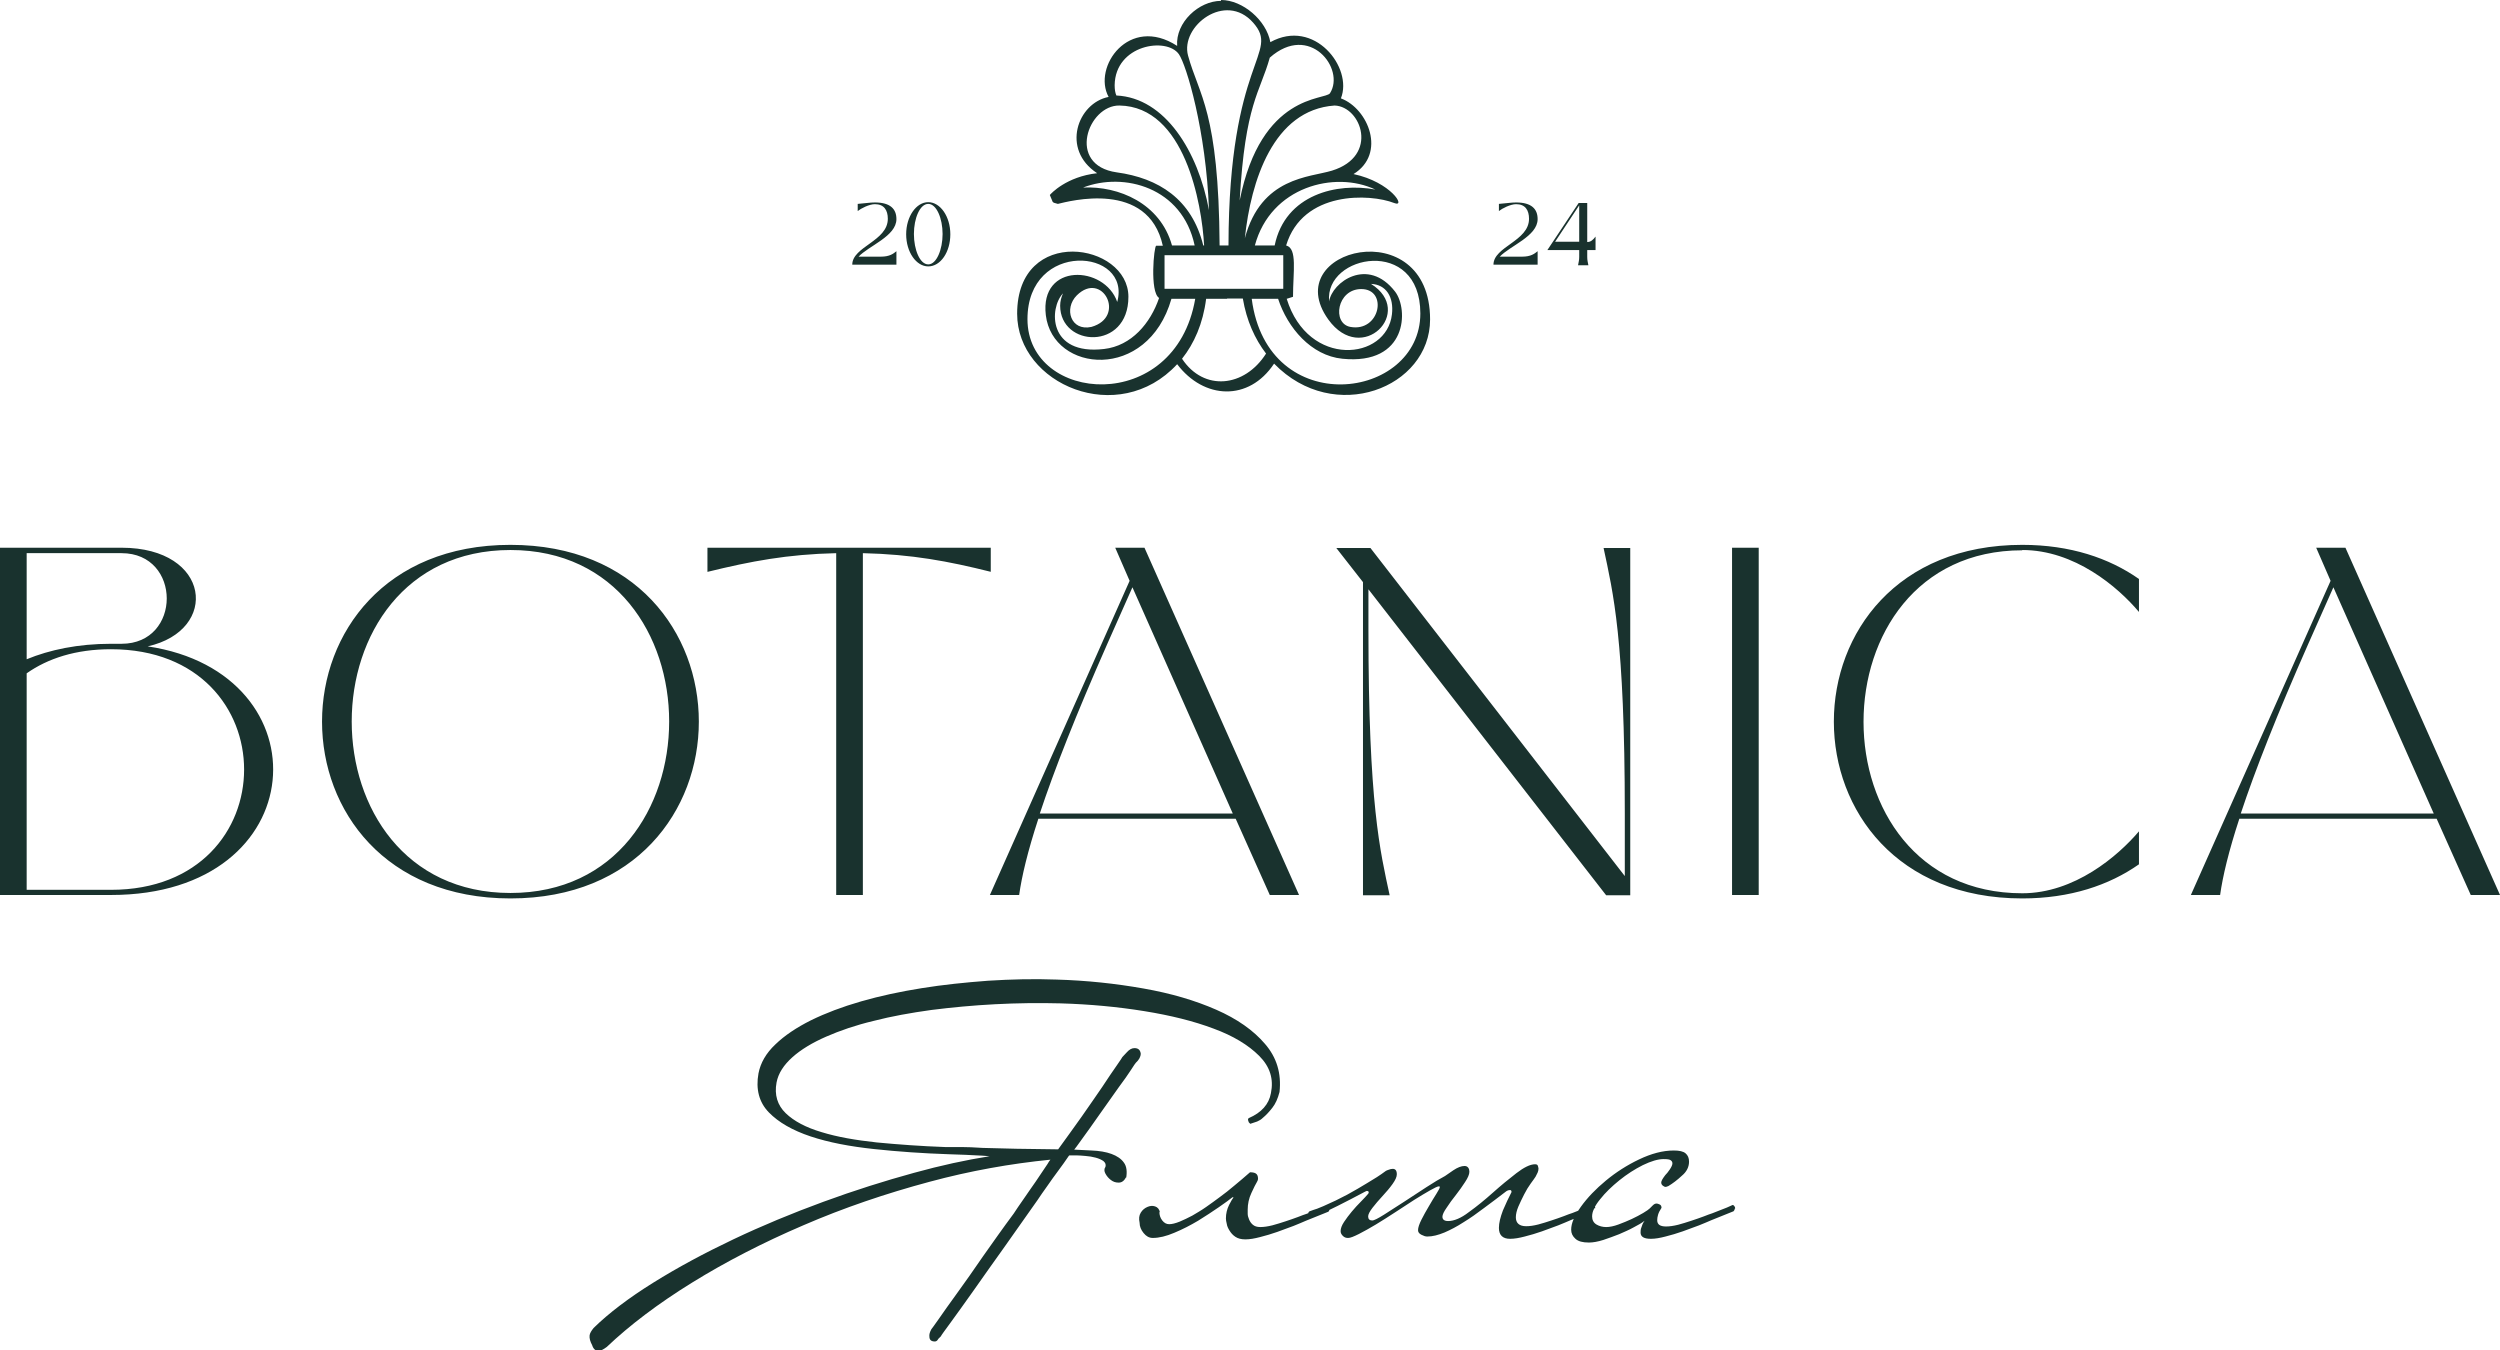 <?xml version="1.0" encoding="UTF-8"?> <svg xmlns="http://www.w3.org/2000/svg" id="_Слой_2" data-name="Слой 2" viewBox="0 0 87.18 47.08"><defs><style> .cls-1 { fill: #19322e; } </style></defs><g id="_Слой_1-2" data-name="Слой 1"><g><path class="cls-1" d="M42.58,0c.76,0,1.58.71,1.72,1.47,1.53-.85,2.89.89,2.46,1.96.96.36,1.59,1.93.44,2.64,1.31.28,1.85,1.18,1.42,1.01-.84-.33-3.19-.44-3.77,1.48.4.1.24.92.24,1.79l-.22.07c.75,2.43,3.49,2.15,3.67.54.07-.6-.2-1.04-.73-1.06,1.55.97-.32,2.87-1.49,1.24-1.77-2.47,3.55-3.77,3.55,0,0,2.38-3.34,3.7-5.44,1.54-.88,1.33-2.45,1.25-3.38.02-2.05,2.22-5.58.7-5.58-1.76,0-3.1,3.88-2.48,3.88-.59s-2.38,1.76-2.38.31c0-.15.04-.3.1-.43-.49.51-.53,2.17,1.43,1.94.96-.11,1.62-.9,1.92-1.78-.33-.2-.18-1.82-.1-1.82h.23c-.51-2.31-3.28-1.55-3.66-1.46h0s-.14-.04-.14-.04l-.04-.03-.1-.24c.04-.05.58-.64,1.65-.76-1.27-.83-.68-2.45.4-2.66-.57-1.04.71-2.87,2.39-1.78-.06-.82.76-1.57,1.53-1.57h0ZM44.45,8.56c.37-1.79,2.19-2.2,3.51-1.95-1.41-.67-3.65-.1-4.2,1.95h.7ZM43.31,8.9h-2.7v1.17h4.14v-1.17h-1.44ZM42.84,8.56c.01-6.53,1.82-6.68.86-7.77-.97-1.1-2.55.13-2.27,1.15.38,1.39,1.07,1.93,1.1,6.62h.31ZM41.99,8.56c-.08-1.47-.68-4.84-2.95-4.88-1.1-.02-1.86,2.08-.1,2.33,1.46.2,2.62.93,3.02,2.55h.03ZM41.66,8.56c-.43-2.03-2.47-2.57-3.89-2.02,1.24-.06,2.69.55,3.1,2.02h.8ZM42.79,10.42h-.73c-.11.87-.42,1.56-.84,2.09.76,1.15,2.18,1,2.93-.18-.39-.51-.68-1.15-.81-1.92h-.55ZM41.68,10.42h-.83c-.83,2.9-4.14,2.58-4.38.57-.22-1.84,2.05-1.74,2.49-.46.51-1.87-3.13-2.17-3.13.6,0,2.94,5.15,3.36,5.85-.71h0ZM44.58,10.42h-.93c.55,4.25,5.88,3.54,5.88.51,0-2.69-3.35-2.06-3.18-.42.1-.67,1.35-1.57,2.3-.34.47.61.44,2.57-1.84,2.34-1.09-.11-1.91-1.08-2.24-2.09h0ZM44.28,2.01c-.34,1.22-.86,1.6-1.05,4.98.75-3.75,2.99-3.49,3.15-3.74.54-.85-.71-2.47-2.1-1.24h0ZM46.54,3.68c-2.14.15-2.92,2.63-3.13,4.63.57-2.14,2.26-2.12,3.04-2.36,1.65-.51,1.02-2.24.09-2.27h0ZM47.09,11.4c1.04.19,1.32-1.32.38-1.32-.85,0-1.03,1.2-.38,1.32h0ZM38.93,3.33c1.7.08,2.85,1.95,3.23,4-.1-2.78-.79-5.07-1.05-5.44-.43-.61-2.22-.33-2.24,1.08,0,.15.02.27.06.36h0ZM38.06,11.4c1.23-.35.38-1.98-.51-1.1-.46.46-.21,1.26.51,1.1h0Z"></path><path class="cls-1" d="M0,31.21h3.87c7.09,0,7.51-7.74,1.28-8.67,2.51-.56,2.21-3.44-.91-3.44H0v12.11h0ZM4.24,19.29c2.1,0,2.1,3.16,0,3.16h-.37c-1.15,0-2.14.21-2.94.54v-3.7h3.31ZM.93,23.48c.74-.52,1.71-.84,2.94-.84,6.19,0,6.19,8.39,0,8.39H.93v-7.55h0ZM17.8,31.14c-7.38,0-7.38-11.96,0-11.96s7.38,11.96,0,11.96h0ZM17.8,31.33c8.76,0,8.76-12.33,0-12.33s-8.76,12.33,0,12.33h0ZM24.68,19.94c1.51-.37,2.77-.61,4.48-.65v11.92h.93v-11.92c1.71.04,2.98.28,4.46.65v-.84h-9.88v.84h0ZM39.39,20.26l-4.87,10.95h1.02c.09-.65.3-1.53.67-2.66h6.88l1.19,2.66h1.02l-5.39-12.11h-1.02l.5,1.15h0ZM36.26,28.37c.5-1.51,1.26-3.44,2.36-5.93l.87-1.96,3.5,7.89h-6.73ZM47.53,20.3v10.92h.93c-.33-1.54-.74-3.15-.74-9.26v-1.41l8.29,10.67h.84v-12.11h-.93c.33,1.55.74,3.15.74,9.26v2.18l-8.87-11.44h-1.19l.93,1.19h0ZM60.4,31.21h.93v-12.11h-.93v12.11h0ZM70.52,19.18c1.82,0,3.33,1.28,4.07,2.16v-1.15c-1.04-.73-2.4-1.19-4.07-1.19-8.76,0-8.76,12.33,0,12.33,1.67,0,3.03-.46,4.07-1.19v-1.15c-.74.87-2.25,2.16-4.07,2.16-7.38,0-7.38-11.96,0-11.96h0ZM81.27,20.26l-4.87,10.95h1.02c.09-.65.3-1.53.67-2.66h6.88l1.19,2.66h1.02l-5.39-12.11h-1.02l.5,1.15h0ZM78.14,28.37c.5-1.51,1.26-3.44,2.36-5.93l.87-1.96,3.5,7.89h-6.73Z"></path><path class="cls-1" d="M29.93,8.96c.36-.39,1.33-.72,1.33-1.32,0-.35-.21-.58-.75-.58-.18,0-.33.03-.6.05v.25c.11-.09.4-.24.6-.24.32,0,.45.21.45.51,0,.78-1.24.97-1.24,1.6h1.54v-.47c-.11.09-.24.19-.54.19h-.78ZM32.37,9.29c.43,0,.77-.5.77-1.12s-.35-1.12-.77-1.12-.77.5-.77,1.12.35,1.12.77,1.12h0ZM32.37,9.22c-.29,0-.5-.51-.5-1.06s.21-1.05.5-1.05.5.51.5,1.05-.21,1.06-.5,1.06h0ZM52.29,8.96c.36-.39,1.33-.72,1.33-1.32,0-.35-.21-.58-.75-.58-.18,0-.33.03-.6.05v.25c.11-.09.4-.24.6-.24.32,0,.45.21.45.51,0,.78-1.24.97-1.24,1.6h1.54v-.47c-.11.09-.24.19-.54.19h-.78ZM55.64,8.25c-.09.12-.17.19-.29.19v-1.36h-.3l-1.09,1.64h1.11v.24c0,.12-.02.17-.04.29h.36c-.02-.11-.04-.17-.04-.29v-.24h.29v-.47h0ZM55.07,7.17c0,.06,0,.13,0,.31v.95h-.84l.84-1.27h0Z"></path><path class="cls-1" d="M39.27,41.05c-.07.13-.15.19-.26.19s-.19-.03-.27-.09c-.08-.06-.14-.13-.19-.22-.05-.09-.05-.17,0-.24.02-.08,0-.14-.07-.2-.07-.05-.16-.09-.27-.12-.11-.03-.23-.05-.36-.06-.13-.01-.23-.02-.32-.02h-.24l-.02.02c-.11.17-.24.34-.37.52-.13.18-.26.35-.38.53-.13.18-.24.34-.34.49-.37.53-.76,1.08-1.15,1.63-.39.55-.75,1.05-1.07,1.51-.32.45-.59.83-.81,1.13-.22.3-.33.45-.34.48l-.09.09c-.03.06-.07.09-.12.09-.13,0-.19-.06-.19-.17-.01-.07.01-.15.07-.26.01-.01.1-.13.26-.36.16-.23.37-.53.64-.9.27-.37.57-.8.9-1.28.34-.48.69-.98,1.07-1.49.09-.14.2-.3.34-.5.14-.2.28-.41.43-.62.15-.22.28-.42.41-.61.03-.06.07-.11.1-.15-1.4.14-2.8.39-4.21.77-1.53.41-3,.91-4.41,1.52-1.4.6-2.7,1.27-3.88,2-1.18.73-2.17,1.48-2.97,2.24-.12.09-.22.14-.29.14-.1,0-.18-.07-.22-.2-.07-.13-.1-.24-.09-.34.01-.08.06-.16.14-.26.53-.52,1.23-1.05,2.08-1.58.85-.53,1.78-1.03,2.79-1.51,1.01-.48,2.05-.91,3.14-1.31,1.09-.4,2.14-.73,3.16-1.01.94-.26,1.82-.45,2.64-.58l-.26-.02c-.39-.02-.78-.04-1.18-.05-.89-.03-1.75-.09-2.59-.18-.84-.09-1.58-.23-2.21-.44-.63-.21-1.12-.49-1.46-.84-.34-.35-.46-.81-.36-1.36.07-.36.26-.7.59-1.01.32-.31.74-.59,1.24-.84.51-.25,1.09-.47,1.75-.66.66-.19,1.36-.34,2.11-.46.74-.12,1.52-.2,2.32-.26.8-.05,1.59-.07,2.38-.04,1.06.03,2.07.14,3.03.31.97.17,1.81.42,2.54.74.73.32,1.3.72,1.7,1.19.41.47.58,1.03.51,1.68-.06.23-.14.41-.25.55-.11.14-.22.26-.33.35-.06.06-.13.1-.2.13-.08.03-.16.05-.24.08l-.05-.05s-.03-.07-.03-.1c0-.02.01-.04.03-.05.44-.19.7-.48.77-.87.1-.49-.03-.92-.41-1.3-.38-.38-.91-.7-1.59-.95-.69-.26-1.49-.46-2.42-.61-.93-.15-1.89-.24-2.91-.27-.76-.02-1.53-.01-2.29.03-.77.04-1.51.11-2.22.2-.72.1-1.39.22-2.01.38-.63.15-1.18.34-1.66.55-.48.21-.88.45-1.18.72-.3.27-.49.56-.55.88-.08.43.03.79.32,1.07.29.28.71.5,1.25.66.55.17,1.19.28,1.93.36.74.07,1.54.13,2.38.16h.17c.09,0,.23,0,.41,0,.18,0,.43.01.73.03.31.01.7.02,1.18.03l1.45.02c.28-.39.56-.77.82-1.14.27-.39.51-.73.72-1.04.2-.31.37-.55.5-.74.13-.19.2-.29.2-.3.02-.02.08-.08.16-.17s.17-.14.26-.14c.13,0,.2.06.22.19,0,.11-.06.22-.17.32-.01.01-.07.09-.17.25-.1.15-.24.36-.43.61-.18.26-.39.55-.63.89-.24.34-.49.7-.77,1.08-.05.07-.1.14-.15.2.2.01.4.02.6.03.27.01.51.05.7.12.19.07.34.17.43.3.1.13.12.32.08.55h0ZM40.43,42.26c0,.11.03.21.1.3.07.09.15.13.24.13.1,0,.22-.03.37-.09.14-.06.29-.13.44-.21.15-.09.31-.18.48-.3.16-.11.32-.23.47-.34.17-.12.34-.26.52-.41.18-.15.36-.3.54-.46.08,0,.15.01.2.04.05.03.08.09.08.18,0,.05-.02.09-.05.14-.03.05-.09.16-.18.36-.09.19-.13.39-.13.58,0,.03,0,.08,0,.15,0,.06.02.13.05.2.03.07.07.13.13.18.06.05.14.08.26.08.12,0,.26-.02.42-.06.15-.04.31-.09.46-.14.15-.05.3-.1.43-.15.13-.05.23-.09.3-.11.22-.08.39-.15.51-.2.09-.05.16-.07.2-.09.06,0,.09.04.09.12,0,.06-.02.09-.05.1l-.77.31c-.11.05-.26.11-.43.18-.18.07-.37.14-.57.21-.2.07-.4.13-.6.18-.19.05-.36.08-.51.08s-.26-.03-.35-.09c-.09-.06-.15-.13-.2-.21-.05-.08-.09-.16-.1-.24-.02-.08-.03-.14-.03-.19,0-.17.04-.33.11-.47.07-.14.12-.22.15-.25.01-.01,0-.02-.03-.02-.1.08-.26.2-.48.35-.22.15-.46.31-.72.47-.27.16-.54.3-.83.42-.28.12-.53.18-.75.18-.13,0-.23-.06-.32-.17-.09-.11-.14-.23-.14-.36-.03-.14-.02-.25.04-.35.06-.1.14-.16.23-.2.09-.04.18-.05.27-.02.09.03.15.1.17.21h0ZM55.59,42.14s-.02.08-.05.1l-.77.31c-.11.05-.26.11-.43.18-.18.07-.37.14-.57.21-.2.07-.4.13-.6.18-.19.05-.36.08-.51.08-.26,0-.39-.13-.39-.38,0-.17.05-.37.14-.61.1-.23.2-.45.3-.64,0-.05-.02-.07-.05-.07-.06,0-.11.02-.17.07-.24.18-.48.37-.73.55-.25.19-.49.36-.72.5-.23.15-.46.27-.67.36-.22.09-.41.14-.6.14-.06,0-.12-.02-.2-.06-.08-.04-.12-.09-.12-.16,0-.09.04-.21.12-.37.08-.15.16-.31.26-.47.09-.16.18-.3.26-.43.08-.13.12-.2.12-.24,0-.01-.01-.02-.03-.02-.05,0-.15.05-.31.14-.16.09-.34.2-.55.33-.2.13-.43.28-.66.43-.24.16-.47.3-.68.43-.22.13-.41.24-.59.33-.18.09-.3.14-.38.14-.07,0-.13-.02-.18-.07-.05-.05-.08-.1-.08-.17,0-.09.04-.2.12-.32.08-.12.17-.24.27-.36.1-.12.21-.24.32-.35.11-.11.19-.2.25-.27.01-.01.02-.03.02-.05,0-.03-.02-.05-.07-.05-.01,0-.07.03-.18.09-.11.06-.23.12-.38.2-.14.07-.29.15-.45.23-.16.08-.29.14-.39.19-.08.03-.16.07-.26.1-.09.03-.19.07-.29.12-.02,0-.04-.01-.06-.04-.02-.03-.03-.05-.03-.08,0-.06.02-.09.05-.1.09-.03.18-.07.26-.09.08-.03.15-.06.22-.09.3-.13.57-.26.83-.4.26-.14.49-.28.69-.4.24-.14.46-.28.66-.43.02-.01.06-.03.1-.04.05-.02.09-.03.14-.03.09,0,.14.06.14.19,0,.09-.05.2-.15.34-.1.14-.22.28-.35.42-.13.14-.25.28-.35.41-.1.13-.15.23-.15.3,0,.09.05.14.14.14.07,0,.2-.07.41-.2.2-.13.44-.28.7-.45.26-.17.52-.34.78-.51.26-.17.48-.3.65-.39.05-.03.14-.1.29-.2.15-.1.28-.15.39-.15.06,0,.1.02.13.06.03.04.04.09.04.14,0,.09-.05.21-.15.36-.1.15-.2.3-.32.45-.12.15-.23.3-.32.44-.1.14-.15.25-.15.32,0,.1.07.15.2.15.2,0,.45-.1.72-.31.28-.2.56-.43.84-.68.28-.25.56-.48.82-.68.26-.2.48-.31.65-.31.06,0,.09.02.1.06.01.04.02.07.02.09,0,.05-.01.09-.03.14-.02.05-.05.09-.07.14-.03.05-.09.13-.17.24-.08.11-.16.24-.23.38-.07.14-.14.28-.2.42-.06.14-.09.27-.09.38,0,.2.12.31.36.31.13,0,.26-.02.42-.06.15-.04.31-.09.46-.14.15-.05.3-.1.43-.15.13-.05.23-.09.3-.11.23-.09.4-.16.51-.2.07-.03.14-.06.2-.09.02,0,.04.01.06.04.02.03.03.05.03.08h0ZM60.5,42.14s-.02.08-.05.1l-.77.31c-.11.05-.26.11-.43.18-.18.07-.37.14-.57.21-.2.07-.4.13-.6.18-.19.05-.36.08-.51.08-.24,0-.36-.07-.36-.22,0-.05,0-.11.03-.18.02-.07.05-.15.11-.23-.09.07-.22.15-.38.23-.16.09-.33.16-.51.24-.18.07-.37.14-.55.2-.19.06-.36.09-.5.09-.22,0-.37-.04-.47-.13-.1-.09-.15-.19-.15-.32,0-.22.11-.48.34-.8.23-.32.52-.62.87-.91.35-.29.74-.54,1.16-.74.42-.2.82-.31,1.21-.31.19,0,.33.03.41.1.08.07.12.16.12.29,0,.18-.08.35-.25.49-.16.15-.32.27-.47.36-.05.02-.08.03-.1.03s-.05-.01-.09-.04c-.04-.03-.06-.07-.06-.11,0-.06.05-.14.14-.26.05-.05.1-.11.16-.2.06-.09.09-.16.09-.21,0-.05-.02-.08-.06-.11-.04-.03-.12-.04-.25-.04-.19,0-.43.07-.72.21-.28.14-.56.32-.82.53-.26.21-.49.43-.67.66-.19.23-.28.43-.28.6,0,.12.05.22.15.28.1.06.22.09.34.09s.27-.03.43-.09c.16-.06.31-.12.46-.19.15-.07.28-.14.4-.21.12-.07.2-.13.23-.16.02-.02.06-.06.1-.1.05-.05.09-.07.14-.07.02,0,.06.01.1.03.05.02.07.06.07.12-.06.09-.1.17-.12.24-.02.07-.03.13-.03.19,0,.15.1.22.31.22.12,0,.26-.02.42-.06.15-.04.31-.09.46-.14.15-.05.3-.1.43-.15.13-.05.23-.09.3-.11.23-.09.4-.16.51-.2.07-.03.14-.06.2-.09.02,0,.04.01.06.04.02.03.03.05.03.08h0Z"></path></g></g></svg> 
